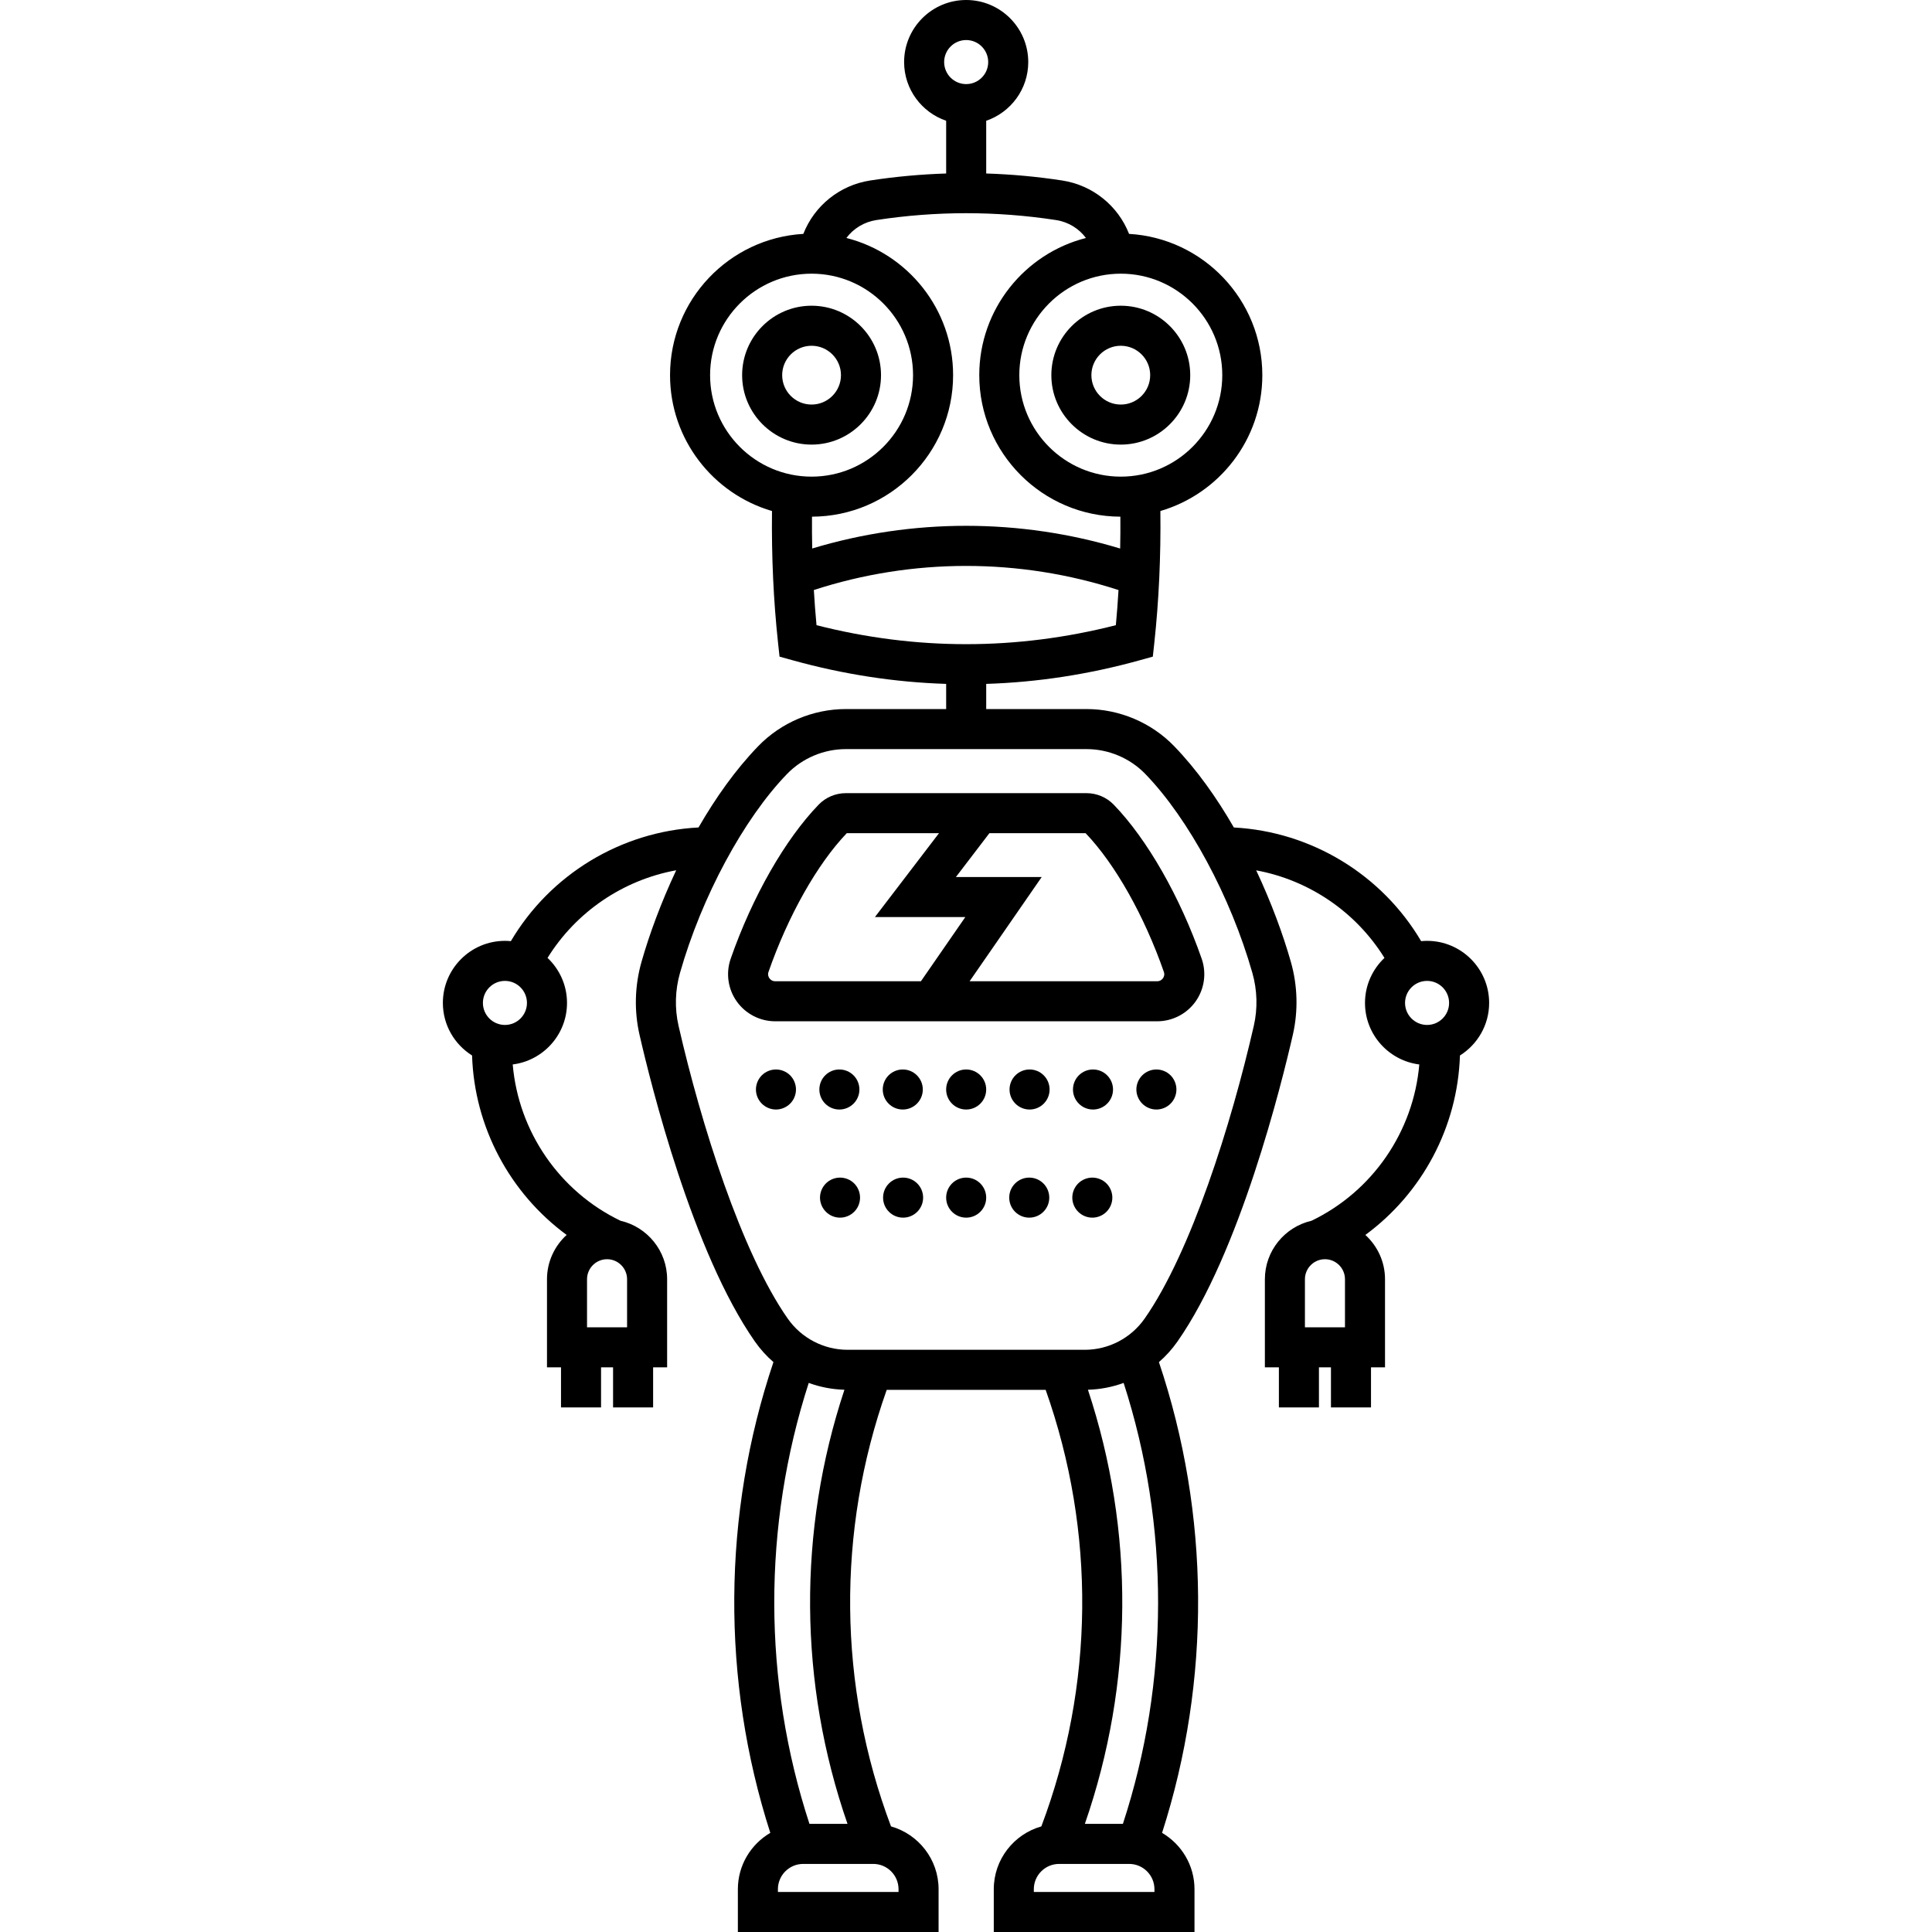<?xml version="1.0" encoding="iso-8859-1"?>
<!-- Uploaded to: SVG Repo, www.svgrepo.com, Generator: SVG Repo Mixer Tools -->
<!DOCTYPE svg PUBLIC "-//W3C//DTD SVG 1.1//EN" "http://www.w3.org/Graphics/SVG/1.1/DTD/svg11.dtd">
<svg fill="#000000" height="800px" width="800px" version="1.1" id="Capa_1" xmlns="http://www.w3.org/2000/svg" xmlns:xlink="http://www.w3.org/1999/xlink" 
	 viewBox="0 0 482.439 482.439" xml:space="preserve">
<g>
	<path d="M219.998,93.681c0-9.562-7.779-17.341-17.341-17.341s-17.341,7.779-17.341,17.341s7.779,17.341,17.341,17.341
		S219.998,103.243,219.998,93.681z M195.316,93.681c0-4.048,3.293-7.341,7.341-7.341s7.341,3.293,7.341,7.341
		s-3.293,7.341-7.341,7.341S195.316,97.729,195.316,93.681z"/>
	<path d="M262.531,93.681c0,9.562,7.779,17.341,17.341,17.341s17.341-7.779,17.341-17.341s-7.779-17.341-17.341-17.341
		S262.531,84.119,262.531,93.681z M287.213,93.681c0,4.048-3.293,7.341-7.341,7.341s-7.341-3.293-7.341-7.341
		s3.293-7.341,7.341-7.341S287.213,89.633,287.213,93.681z"/>
	<path d="M278.094,200.919c-1.76-1.818-4.228-2.861-6.771-2.861h-60.118c-2.544,0-5.012,1.043-6.77,2.861
		c-8.378,8.654-16.595,23.045-21.979,38.495c-1.247,3.58-0.68,7.563,1.518,10.657c2.205,3.103,5.792,4.955,9.598,4.955h95.385
		c3.806,0,7.394-1.853,9.599-4.955c2.198-3.094,2.765-7.077,1.518-10.657C294.688,223.963,286.471,209.572,278.094,200.919z
		 M192.126,244.278c-0.194-0.273-0.482-0.841-0.227-1.574c4.891-14.033,12.184-26.958,19.544-34.646h23.031l-16,20.942h22.575
		l-11.084,16.025h-36.393C192.776,245.025,192.324,244.557,192.126,244.278z M290.404,244.278c-0.198,0.279-0.65,0.747-1.447,0.747
		h-46.832l18-26.025h-21.425l8.36-10.942h24.027c7.358,7.686,14.652,20.612,19.544,34.646
		C290.885,243.436,290.597,244.004,290.404,244.278z"/>
	<path d="M193.763,267.059c-1.31,0-2.6,0.53-3.53,1.46c-0.93,0.93-1.47,2.22-1.47,3.54s0.54,2.61,1.47,3.53
		c0.93,0.93,2.21,1.47,3.53,1.47c1.32,0,2.61-0.54,3.54-1.47c0.93-0.92,1.46-2.21,1.46-3.53s-0.53-2.61-1.46-3.54
		C196.373,267.589,195.083,267.059,193.763,267.059z"/>
	<circle cx="225.433" cy="272.059" r="5"/>
	<path d="M209.593,277.059c2.77,0,5.01-2.24,5.01-5c0-2.76-2.24-5-5.01-5c-2.76,0-4.99,2.24-4.99,5
		C204.603,274.819,206.833,277.059,209.593,277.059z"/>
	<path d="M257.103,267.059c-2.77,0-5.01,2.24-5.01,5c0,2.76,2.24,5,5.01,5c2.76,0,4.99-2.24,4.99-5
		C262.093,269.299,259.863,267.059,257.103,267.059z"/>
	<circle cx="241.263" cy="272.059" r="5"/>
	<circle cx="272.933" cy="272.059" r="5"/>
	<path d="M288.763,267.059c-1.32,0-2.6,0.53-3.53,1.46c-0.93,0.93-1.47,2.22-1.47,3.54s0.54,2.6,1.47,3.53
		c0.93,0.94,2.22,1.47,3.53,1.47c1.32,0,2.61-0.53,3.54-1.47c0.93-0.93,1.46-2.22,1.46-3.53c0-1.32-0.53-2.61-1.46-3.54
		C291.373,267.589,290.083,267.059,288.763,267.059z"/>
	<path d="M209.763,294.059c-1.32,0-2.6,0.53-3.53,1.46c-0.93,0.93-1.47,2.22-1.47,3.54s0.54,2.6,1.47,3.53
		c0.93,0.94,2.22,1.47,3.53,1.47c1.32,0,2.61-0.53,3.54-1.47c0.93-0.92,1.46-2.21,1.46-3.53s-0.53-2.61-1.46-3.54
		C212.373,294.589,211.083,294.059,209.763,294.059z"/>
	<circle cx="257.013" cy="299.059" r="5"/>
	<circle cx="241.263" cy="299.059" r="5"/>
	<circle cx="225.513" cy="299.059" r="5"/>
	<path d="M272.763,294.059c-1.31,0-2.6,0.53-3.53,1.46c-0.93,0.93-1.47,2.22-1.47,3.54s0.54,2.6,1.47,3.53
		c0.93,0.94,2.21,1.47,3.53,1.47c1.32,0,2.61-0.53,3.54-1.47c0.93-0.93,1.46-2.21,1.46-3.53s-0.53-2.61-1.46-3.54
		C275.373,294.589,274.083,294.059,272.763,294.059z"/>
	<path d="M371.853,250.439c0-8.547-6.953-15.5-15.5-15.5c-0.5,0-0.992,0.029-1.48,0.075c-9.791-16.599-27.398-27.353-46.769-28.384
		c-4.262-7.397-9.251-14.461-14.922-20.319c-5.693-5.881-13.66-9.254-21.858-9.254h-25.059v-6.283
		c12.812-0.406,25.614-2.368,38.337-5.899l3.268-0.907l0.366-3.372c1.145-10.553,1.652-21.634,1.519-32.991
		c14.691-4.287,25.459-17.868,25.459-33.925c0-18.794-14.748-34.204-33.278-35.276c-2.736-6.992-9.04-12.162-16.721-13.339
		c-6.291-0.964-12.617-1.541-18.95-1.742V30.157c6.098-2.086,10.5-7.861,10.5-14.657c0-8.547-6.953-15.5-15.5-15.5
		s-15.5,6.953-15.5,15.5c0,6.796,4.402,12.57,10.5,14.657v13.167c-6.333,0.201-12.658,0.777-18.949,1.742
		c-7.669,1.175-13.964,6.329-16.714,13.338c-18.534,1.068-33.286,16.48-33.286,35.277c0,16.057,10.768,29.638,25.459,33.925
		c-0.133,11.353,0.373,22.434,1.519,32.991l0.366,3.372l3.268,0.907c12.723,3.531,25.525,5.492,38.337,5.899v6.283h-25.059
		c-8.198,0-16.166,3.373-21.858,9.254c-5.67,5.857-10.658,12.918-14.919,20.314c-19.407,1.001-37.055,11.763-46.861,28.389
		c-0.488-0.046-0.981-0.075-1.48-0.075c-8.547,0-15.5,6.953-15.5,15.5c0,5.53,2.921,10.38,7.291,13.124
		c0.57,17.897,9.456,34.407,23.619,44.81c-3.008,2.745-4.91,6.683-4.91,11.067v22h3.5v10h10v-10h3v10h10v-10h3.5v-22
		c0-7.113-4.982-13.073-11.636-14.606c-15.264-7.337-25.483-22.285-26.922-39.03c7.632-0.96,13.558-7.477,13.558-15.365
		c0-4.427-1.875-8.415-4.861-11.242c7.133-11.507,18.869-19.466,32.128-21.884c-3.795,8.057-6.719,16.036-8.666,22.876
		c-1.689,5.934-1.862,12.22-0.5,18.18c2.823,12.35,13.242,54.374,28.825,76.633c1.339,1.913,2.896,3.628,4.621,5.127
		c-12.78,37.994-13.044,79.44-0.783,117.553c-4.836,2.834-8.1,8.073-8.1,14.072v10.685h50.121v-10.685
		c0-7.458-5.035-13.748-11.88-15.686c-13.233-35.152-13.61-73.622-1.073-109.01h39.69c12.538,35.389,12.16,73.858-1.074,109.011
		c-6.845,1.938-11.88,8.229-11.88,15.686v10.685h50.121v-10.685c0-5.999-3.264-11.238-8.099-14.072
		c12.262-38.113,11.997-79.559-0.783-117.553c1.725-1.498,3.282-3.214,4.621-5.127c15.583-22.26,26.002-64.284,28.825-76.633
		c1.362-5.96,1.189-12.247-0.5-18.18c-1.945-6.835-4.867-14.807-8.658-22.858c13.219,2.439,24.915,10.387,32.031,21.867
		c-2.986,2.827-4.861,6.815-4.861,11.242c0,7.888,5.926,14.405,13.558,15.365c-1.439,16.744-11.658,31.693-26.922,39.03
		c-6.654,1.533-11.636,7.493-11.636,14.606v22h3.5v10h10v-10h3v10h10v-10h3.5v-22c0-4.383-1.901-8.321-4.909-11.066
		c14.163-10.403,23.048-26.913,23.619-44.811C368.932,260.819,371.853,255.97,371.853,250.439z M305.214,93.681
		c0,13.973-11.368,25.341-25.341,25.341s-25.341-11.368-25.341-25.341s11.368-25.341,25.341-25.341S305.214,79.708,305.214,93.681z
		 M241.264,10c3.033,0,5.5,2.467,5.5,5.5s-2.467,5.5-5.5,5.5s-5.5-2.467-5.5-5.5S238.232,10,241.264,10z M218.831,54.95
		c14.886-2.282,29.982-2.282,44.868,0c3.06,0.469,5.711,2.114,7.471,4.476c-15.292,3.887-26.638,17.77-26.638,34.254
		c0,19.452,15.797,35.281,35.235,35.339c0.019,2.67,0.003,5.323-0.051,7.954c-25.031-7.559-51.869-7.562-76.9-0.009
		c-0.054-2.629-0.071-5.279-0.051-7.946c19.438-0.058,35.235-15.887,35.235-35.339c0-16.488-11.35-30.372-26.647-34.256
		C213.107,57.072,215.764,55.42,218.831,54.95z M177.316,93.681c0-13.973,11.368-25.341,25.341-25.341s25.341,11.368,25.341,25.341
		s-11.368,25.341-25.341,25.341S177.316,107.654,177.316,93.681z M203.225,147.333c24.677-8.024,51.402-8.021,76.078,0.01
		c-0.175,2.958-0.393,5.887-0.665,8.772c-24.819,6.321-49.929,6.321-74.748,0C203.618,153.226,203.4,150.294,203.225,147.333z
		 M156.587,331.439h-10v-12c0-2.757,2.243-5,5-5s5,2.243,5,5V331.439z M126.087,255.939c-3.033,0-5.5-2.467-5.5-5.5
		s2.467-5.5,5.5-5.5s5.5,2.467,5.5,5.5S129.119,255.939,126.087,255.939z M210.862,347.034c-11.694,35.3-11.425,73.28,0.768,108.406
		h-9.5c-11.66-35.639-11.714-74.417-0.182-110.113C204.777,346.364,207.783,346.948,210.862,347.034z M224.373,472.439h-30.121
		v-0.685c0-3.482,2.833-6.315,6.315-6.315h17.492c3.482,0,6.314,2.833,6.314,6.315V472.439z M288.277,472.439h-30.121v-0.685
		c0-3.482,2.833-6.315,6.315-6.315h17.492c3.482,0,6.314,2.833,6.314,6.315V472.439z M280.399,455.439h-9.5
		c12.193-35.125,12.462-73.106,0.769-108.406c3.078-0.086,6.085-0.669,8.914-1.707C292.113,381.023,292.059,419.8,280.399,455.439z
		 M313.092,256.142c-5.605,24.528-15.712,56.619-27.268,73.126c-3.415,4.877-9,7.79-14.943,7.79h-59.233
		c-5.942,0-11.528-2.912-14.943-7.79c-11.556-16.507-21.663-48.598-27.268-73.126c-0.988-4.325-0.861-8.895,0.369-13.215
		c5.399-18.973,15.889-38.465,26.725-49.659c3.82-3.946,9.168-6.209,14.674-6.209h60.118c5.505,0,10.854,2.263,14.674,6.209
		c10.835,11.194,21.326,30.687,26.726,49.659C313.953,247.247,314.08,251.817,313.092,256.142z M325.853,319.439
		c0-2.757,2.243-5,5-5s5,2.243,5,5v12h-10V319.439z M350.853,250.439c0-3.033,2.467-5.5,5.5-5.5s5.5,2.467,5.5,5.5
		s-2.467,5.5-5.5,5.5S350.853,253.472,350.853,250.439z"/>
</g>
</svg>